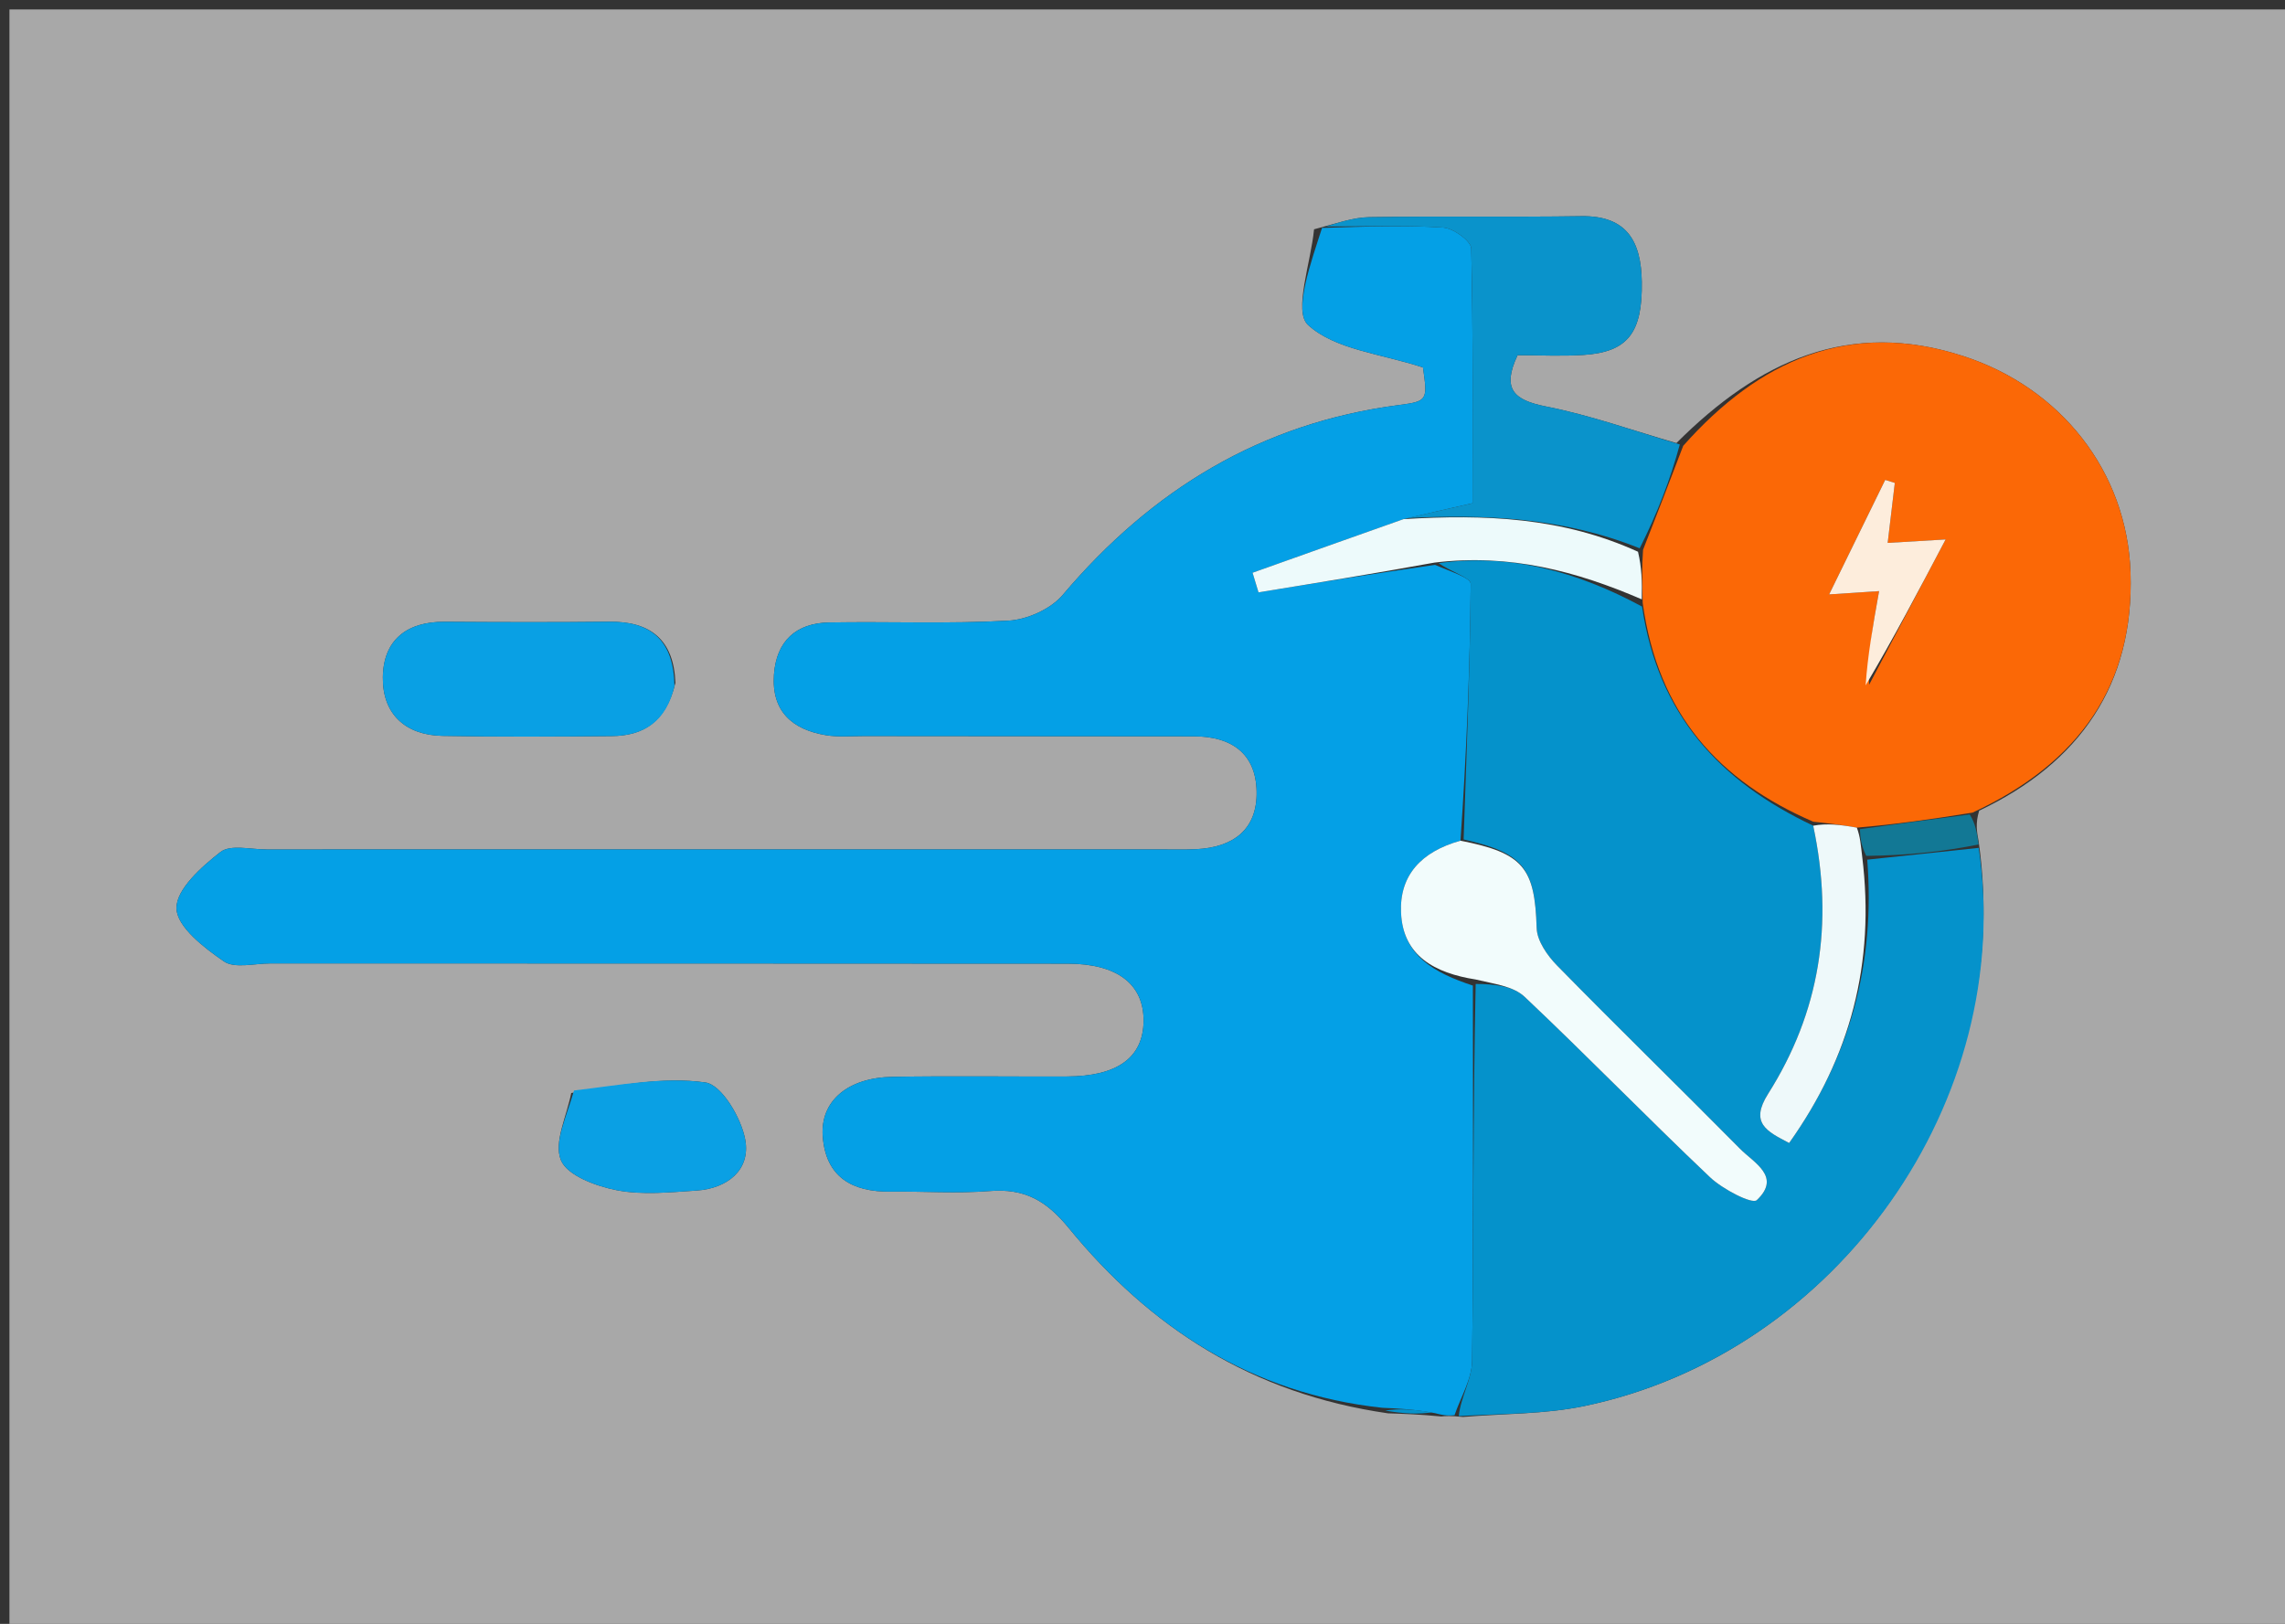 <svg version="1.1" id="Layer_1" xmlns="http://www.w3.org/2000/svg" xmlns:xlink="http://www.w3.org/1999/xlink" x="0px" y="0px" width="100%" viewBox="0 0 242 172" enable-background="new 0 0 242 172" xml:space="preserve">
<rect x="0" y="0" width="242" height="172" fill="#333333" stroke="none"/>
<path fill="#a8a8a800" opacity="1" stroke="none" d="
M171,173 
	C114,173 57.5,173 1,173 
	C1,115.667 1,58.333 1,1 
	C81.667,1 162.333,1 243,1 
	C243,58.333 243,115.667 243,173 
	C219.167,173 195.333,173 171,173 
M209.612,85.863 
	C220.251,80.819 226.038,72.494 225.639,60.64 
	C225.278,49.916 218.22,41.058 207.929,37.717 
	C195.832,33.79 186.28,38.2 177.544,46.93 
	C172.954,45.606 168.424,43.98 163.755,43.058 
	C160.307,42.378 159.035,41.208 160.724,37.623 
	C163.067,37.623 165.392,37.747 167.7,37.597 
	C172.399,37.292 173.963,35.242 173.879,29.846 
	C173.812,25.614 172.342,22.826 167.478,22.899 
	C159.994,23.011 152.507,22.882 145.024,23 
	C143.316,23.027 141.618,23.643 139.169,24.288 
	C138.842,27.787 136.962,32.974 138.529,34.416 
	C141.388,37.048 146.289,37.462 150.705,38.923 
	C151.198,42.371 151.216,42.503 148.154,42.901 
	C133.553,44.799 121.971,51.88 112.55,63.015 
	C111.282,64.513 108.79,65.628 106.799,65.74 
	C100.487,66.095 94.142,65.82 87.813,65.931 
	C84.31,65.992 82.223,67.9 81.969,71.452 
	C81.692,75.336 83.908,77.283 87.482,77.873 
	C88.782,78.088 90.142,77.961 91.474,77.963 
	C103.137,77.976 114.8,77.978 126.463,77.993 
	C130.371,77.998 133.002,79.765 133.086,83.825 
	C133.171,87.89 130.585,89.75 126.703,89.945 
	C125.373,90.012 124.038,89.97 122.705,89.97 
	C91.214,89.97 59.724,89.968 28.233,89.976 
	C26.569,89.976 24.407,89.421 23.348,90.245 
	C21.337,91.81 18.643,94.218 18.691,96.217 
	C18.737,98.17 21.616,100.391 23.709,101.827 
	C24.855,102.614 26.947,102.047 28.612,102.047 
	C56.77,102.055 84.928,102.044 113.087,102.07 
	C118.353,102.075 121.147,104.262 121.114,108.147 
	C121.081,112.007 118.36,113.999 113,114.021 
	C106.836,114.047 100.669,113.95 94.507,114.06 
	C89.782,114.143 86.86,116.621 87.134,120.356 
	C87.45,124.68 90.256,126.266 94.313,126.217 
	C97.812,126.175 101.329,126.431 104.805,126.154 
	C108.474,125.862 110.777,127.121 113.184,130.064 
	C121.767,140.562 132.542,147.622 147.002,149.7 
	C148.65,149.753 150.298,149.807 152.638,150.033 
	C153.108,149.988 153.578,149.942 154.945,150.085 
	C159.224,149.725 163.593,149.799 167.767,148.932 
	C194.629,143.358 213.509,116.521 209.548,89.088 
	C209.371,88.143 209.195,87.198 209.612,85.863 
M71.533,72.326 
	C71.363,67.814 68.957,65.8 64.512,65.852 
	C58.702,65.92 52.891,65.9 47.08,65.86 
	C43.067,65.832 40.595,67.807 40.546,71.737 
	C40.498,75.623 42.931,77.867 46.862,77.945 
	C52.836,78.064 58.815,78.026 64.791,77.967 
	C68.122,77.935 70.525,76.502 71.533,72.326 
M60.498,115.772 
	C60.037,118.183 58.624,120.986 59.406,122.886 
	C60.081,124.526 63.154,125.65 65.346,126.073 
	C68.059,126.595 70.965,126.286 73.771,126.102 
	C77.037,125.887 79.495,123.917 78.932,120.743 
	C78.524,118.436 76.433,114.897 74.706,114.654 
	C70.282,114.03 65.642,114.939 60.498,115.772 
z"></path>
<path fill="#04A0E6" opacity="1" stroke="none" d="
M146.397,149.113 
	C132.542,147.622 121.767,140.562 113.184,130.064 
	C110.777,127.121 108.474,125.862 104.805,126.154 
	C101.329,126.431 97.812,126.175 94.313,126.217 
	C90.256,126.266 87.45,124.68 87.134,120.356 
	C86.86,116.621 89.782,114.143 94.507,114.06 
	C100.669,113.95 106.836,114.047 113,114.021 
	C118.36,113.999 121.081,112.007 121.114,108.147 
	C121.147,104.262 118.353,102.075 113.087,102.07 
	C84.928,102.044 56.77,102.055 28.612,102.047 
	C26.947,102.047 24.855,102.614 23.709,101.827 
	C21.616,100.391 18.737,98.17 18.691,96.217 
	C18.643,94.218 21.337,91.81 23.348,90.245 
	C24.407,89.421 26.569,89.976 28.233,89.976 
	C59.724,89.968 91.214,89.97 122.705,89.97 
	C124.038,89.97 125.373,90.012 126.703,89.945 
	C130.585,89.75 133.171,87.89 133.086,83.825 
	C133.002,79.765 130.371,77.998 126.463,77.993 
	C114.8,77.978 103.137,77.976 91.474,77.963 
	C90.142,77.961 88.782,78.088 87.482,77.873 
	C83.908,77.283 81.692,75.336 81.969,71.452 
	C82.223,67.9 84.31,65.992 87.813,65.931 
	C94.142,65.82 100.487,66.095 106.799,65.74 
	C108.79,65.628 111.282,64.513 112.55,63.015 
	C121.971,51.88 133.553,44.799 148.154,42.901 
	C151.216,42.503 151.198,42.371 150.705,38.923 
	C146.289,37.462 141.388,37.048 138.529,34.416 
	C136.962,32.974 138.842,27.787 140.016,24.14 
	C144.863,23.994 148.872,23.835 152.853,24.105 
	C153.931,24.178 155.8,25.526 155.818,26.323 
	C156.03,35.412 155.953,44.508 155.953,53.301 
	C153.119,53.943 151.067,54.408 148.642,54.987 
	C143.065,56.956 137.861,58.811 132.657,60.665 
	C132.867,61.357 133.077,62.049 133.286,62.741 
	C139.37,61.753 145.454,60.764 151.987,59.83 
	C153.594,60.536 155.765,61.197 155.76,61.839 
	C155.683,70.865 155.311,79.889 154.676,89.047 
	C150.502,90.211 148.202,92.73 148.381,96.68 
	C148.588,101.256 151.957,103.065 155.987,104.392 
	C155.991,117.962 156.072,131.058 155.908,144.151 
	C155.884,146.074 154.697,147.982 154.048,149.897 
	C153.578,149.942 153.108,149.988 151.992,149.683 
	C149.696,149.259 148.046,149.186 146.397,149.113 
z"></path>
<path fill="#0592CB" opacity="1" stroke="none" d="
M154.497,149.991 
	C154.697,147.982 155.884,146.074 155.908,144.151 
	C156.072,131.058 155.991,117.962 156.286,104.221 
	C158.235,104.22 160.276,104.452 161.47,105.58 
	C168.11,111.851 174.477,118.411 181.106,124.694 
	C182.441,125.96 185.567,127.58 186.057,127.118 
	C188.695,124.629 185.759,123.173 184.271,121.668 
	C177.846,115.174 171.302,108.796 164.908,102.272 
	C163.877,101.22 162.786,99.659 162.744,98.302 
	C162.547,91.95 161.38,90.353 155.01,88.913 
	C155.311,79.889 155.683,70.865 155.76,61.839 
	C155.765,61.197 153.594,60.536 152.368,59.645 
	C159.941,58.612 167.02,60.526 173.906,64.248 
	C175.595,75.662 182.083,82.744 192.033,87.457 
	C194.25,97.858 192.706,107.248 187.255,115.862 
	C185.304,118.945 187.098,119.825 189.485,121.064 
	C195.956,111.964 198.617,102.064 197.756,91.056 
	C201.978,90.608 205.77,90.208 209.563,89.807 
	C213.509,116.521 194.629,143.358 167.767,148.932 
	C163.593,149.799 159.224,149.725 154.497,149.991 
z"></path>
<path fill="#FB6806" opacity="1" stroke="none" d="
M192.038,87.035 
	C182.083,82.744 175.595,75.662 173.977,63.872 
	C173.912,61.604 173.874,60.101 174.014,58.233 
	C175.55,54.32 176.908,50.77 178.266,47.22 
	C186.28,38.2 195.832,33.79 207.929,37.717 
	C218.22,41.058 225.278,49.916 225.639,60.64 
	C226.038,72.494 220.251,80.819 208.908,86.071 
	C204.462,86.795 200.721,87.311 196.654,87.663 
	C194.899,87.345 193.468,87.19 192.038,87.035 
M197.955,72.524 
	C200.56,67.579 203.164,62.633 206.057,57.139 
	C203.557,57.287 201.842,57.389 199.921,57.503 
	C200.208,55.089 200.442,53.121 200.676,51.153 
	C200.337,51.046 199.999,50.938 199.66,50.831 
	C197.772,54.686 195.885,58.542 193.723,62.957 
	C195.879,62.816 197.38,62.719 199.011,62.612 
	C198.362,66.253 197.792,69.455 197.955,72.524 
z"></path>
<path fill="#0A93CB" opacity="1" stroke="none" d="
M177.905,47.075 
	C176.908,50.77 175.55,54.32 173.656,58.076 
	C165.42,54.778 157.268,54.467 149.015,54.872 
	C151.067,54.408 153.119,53.943 155.953,53.301 
	C155.953,44.508 156.03,35.412 155.818,26.323 
	C155.8,25.526 153.931,24.178 152.853,24.105 
	C148.872,23.835 144.863,23.994 140.389,23.99 
	C141.618,23.643 143.316,23.027 145.024,23 
	C152.507,22.882 159.994,23.011 167.478,22.899 
	C172.342,22.826 173.812,25.614 173.879,29.846 
	C173.963,35.242 172.399,37.292 167.7,37.597 
	C165.392,37.747 163.067,37.623 160.724,37.623 
	C159.035,41.208 160.307,42.378 163.755,43.058 
	C168.424,43.98 172.954,45.606 177.905,47.075 
z"></path>
<path fill="#09A0E4" opacity="1" stroke="none" d="
M71.431,72.681 
	C70.525,76.502 68.122,77.935 64.791,77.967 
	C58.815,78.026 52.836,78.064 46.862,77.945 
	C42.931,77.867 40.498,75.623 40.546,71.737 
	C40.595,67.807 43.067,65.832 47.08,65.86 
	C52.891,65.9 58.702,65.92 64.512,65.852 
	C68.957,65.8 71.363,67.814 71.431,72.681 
z"></path>
<path fill="#0AA0E4" opacity="1" stroke="none" d="
M60.793,115.503 
	C65.642,114.939 70.282,114.03 74.706,114.654 
	C76.433,114.897 78.524,118.436 78.932,120.743 
	C79.495,123.917 77.037,125.887 73.771,126.102 
	C70.965,126.286 68.059,126.595 65.346,126.073 
	C63.154,125.65 60.081,124.526 59.406,122.886 
	C58.624,120.986 60.037,118.183 60.793,115.503 
z"></path>
<path fill="#127895" opacity="1" stroke="none" d="
M196.979,87.826 
	C200.721,87.311 204.462,86.795 208.611,86.266 
	C209.195,87.198 209.371,88.143 209.555,89.447 
	C205.77,90.208 201.978,90.608 197.648,90.654 
	C197.066,89.475 197.023,88.651 196.979,87.826 
z"></path>
<path fill="#0592CB" opacity="1" stroke="none" d="
M146.699,149.406 
	C148.046,149.186 149.696,149.259 151.646,149.596 
	C150.298,149.807 148.65,149.753 146.699,149.406 
z"></path>
<path fill="#F2FCFC" opacity="1" stroke="none" d="
M154.676,89.047 
	C161.38,90.353 162.547,91.95 162.744,98.302 
	C162.786,99.659 163.877,101.22 164.908,102.272 
	C171.302,108.796 177.846,115.174 184.271,121.668 
	C185.759,123.173 188.695,124.629 186.057,127.118 
	C185.567,127.58 182.441,125.96 181.106,124.694 
	C174.477,118.411 168.11,111.851 161.47,105.58 
	C160.276,104.452 158.235,104.22 156.285,103.747 
	C151.957,103.065 148.588,101.256 148.381,96.68 
	C148.202,92.73 150.502,90.211 154.676,89.047 
z"></path>
<path fill="#EDFAFB" opacity="1" stroke="none" d="
M148.642,54.987 
	C157.268,54.467 165.42,54.778 173.478,58.44 
	C173.874,60.101 173.912,61.604 173.878,63.483 
	C167.02,60.526 159.941,58.612 151.919,59.591 
	C145.454,60.764 139.37,61.753 133.286,62.741 
	C133.077,62.049 132.867,61.357 132.657,60.665 
	C137.861,58.811 143.065,56.956 148.642,54.987 
z"></path>
<path fill="#EEF9FA" opacity="1" stroke="none" d="
M196.654,87.663 
	C197.023,88.651 197.066,89.475 197.218,90.702 
	C198.617,102.064 195.956,111.964 189.485,121.064 
	C187.098,119.825 185.304,118.945 187.255,115.862 
	C192.706,107.248 194.25,97.858 192.033,87.457 
	C193.468,87.19 194.899,87.345 196.654,87.663 
z"></path>
<path fill="#FDEDDC" opacity="1" stroke="none" d="
M197.588,72.59 
	C197.792,69.455 198.362,66.253 199.011,62.612 
	C197.38,62.719 195.879,62.816 193.723,62.957 
	C195.885,58.542 197.772,54.686 199.66,50.831 
	C199.999,50.938 200.337,51.046 200.676,51.153 
	C200.442,53.121 200.208,55.089 199.921,57.503 
	C201.842,57.389 203.557,57.287 206.057,57.139 
	C203.164,62.633 200.56,67.579 197.588,72.59 
z"></path>
</svg>